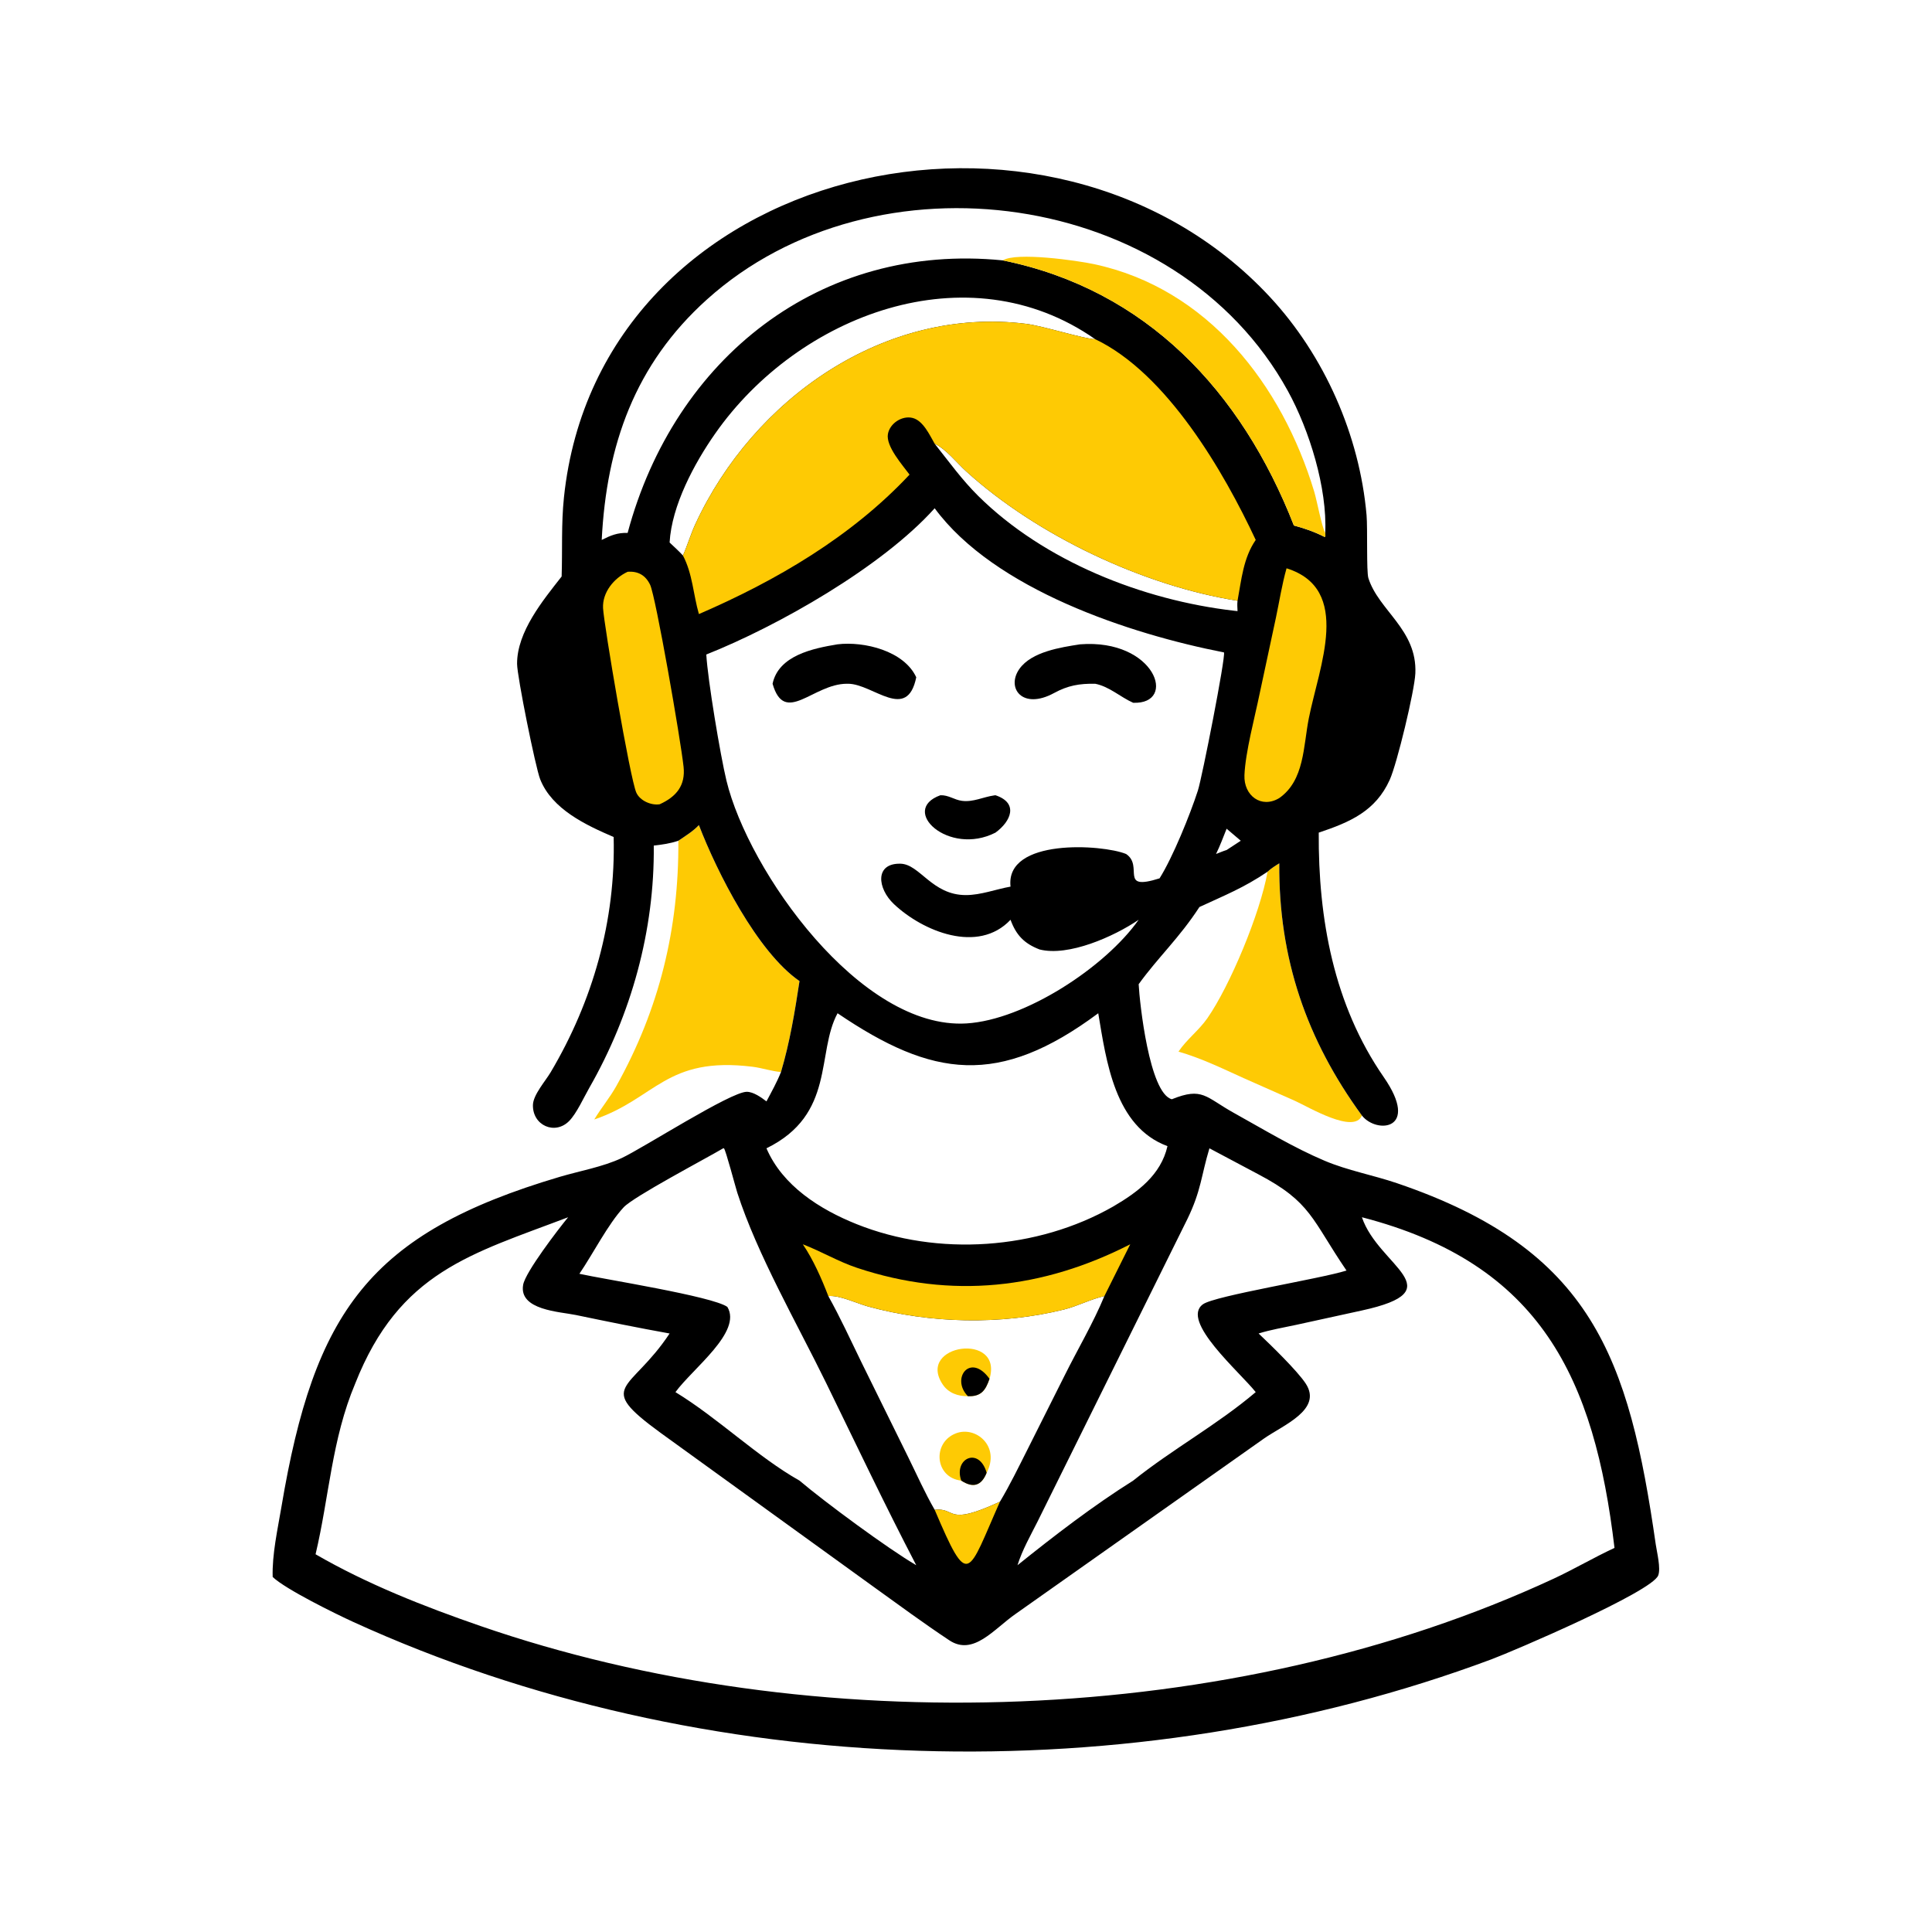 <?xml version="1.0" encoding="utf-8"?>
<svg xmlns="http://www.w3.org/2000/svg" height="1024" width="1024">
	<path d="M335.915 231.018C336.862 230.122 337.926 229.476 339.025 228.79C338.826 254.04 346.271 275.551 360.922 295.626C358.881 300.629 346.86 293.407 343.229 291.761L329.539 285.694C323.85 283.118 318.337 280.425 312.312 278.691C314.448 275.486 317.711 273.074 319.946 269.866C325.96 261.237 333.975 242.02 335.915 231.018Z" fill="#FECA04" transform="scale(2 2)"/>
	<path d="M179.771 222.806C181.643 221.538 183.655 220.307 185.217 218.657C189.988 231.09 200.699 252.313 211.879 259.994C210.631 268.172 209.327 276.145 206.971 284.095C204.497 283.912 201.955 283.013 199.45 282.703C176.472 279.861 173.777 291.165 157.484 296.676C159.318 293.623 161.605 290.914 163.356 287.775C174.774 267.305 179.918 246.014 179.771 222.806Z" fill="#FECA04" transform="scale(2 2)"/>
	<path d="M148.84 152.778C149.072 145.737 148.714 138.859 149.452 131.812C158.768 42.933 278.467 16.128 336.577 78.735C351.014 94.29 360.302 115.379 362.153 136.508C362.456 139.971 362.087 151.46 362.637 153.205C365.352 161.814 375.6 166.846 375.082 178.448C374.875 183.088 370.232 202.35 368.305 206.631C364.548 214.974 357.754 217.883 349.48 220.655C349.339 243.466 353.445 266.304 366.703 285.444C376.45 299.515 364.821 300.573 360.922 295.626C346.271 275.551 338.826 254.04 339.025 228.79C337.926 229.476 336.862 230.122 335.915 231.018C329.53 235.32 324.619 237.239 317.863 240.367C312.483 248.637 306.939 253.647 301.757 260.826C302.005 265.669 304.569 289.745 310.549 291.312C318.739 288.01 319.443 290.741 327.035 294.957C334.901 299.325 342.743 304.098 351.035 307.609C357.165 310.205 363.889 311.412 370.194 313.553C421.979 331.138 431.676 359.843 438.793 409.289C439.092 411.37 440.179 415.614 439.44 417.513C437.746 421.866 401.026 437.583 395.223 439.747C299.999 475.258 186.285 472.132 93.673 429.856C88.924 427.689 75.632 421.153 72.262 417.912C72.082 411.938 73.582 405.277 74.578 399.362C83.275 347.715 97.741 326.87 148.312 311.883C153.643 310.303 159.729 309.251 164.749 306.9C170.462 304.225 193.603 289.347 197.891 289.339C199.675 289.335 201.752 290.837 203.12 291.877C204.48 289.325 205.9 286.786 206.971 284.095C209.327 276.145 210.631 268.172 211.879 259.994C200.699 252.313 189.988 231.09 185.217 218.657C183.655 220.307 181.643 221.538 179.771 222.806C177.646 223.532 175.479 223.838 173.255 224.09C173.486 246.556 167.302 268.846 156.157 288.315C154.709 290.845 152.829 295.031 150.853 297.056C147.103 300.898 141.087 298.272 141.234 292.8C141.305 290.139 144.565 286.457 145.909 284.193C157.142 265.266 163.185 243.937 162.625 221.817C155.28 218.657 146.278 214.463 143.144 206.494C141.909 203.353 137.043 179.276 137.031 175.92C137 167.425 143.907 159.073 148.84 152.778ZM360.922 322.583C365.271 335.573 385.627 341.913 360.852 347.305L343.451 351.11C340.151 351.829 336.767 352.38 333.543 353.389C336.749 356.422 343.766 363.229 346.013 366.636C350.586 373.567 340.011 377.686 334.973 381.223L269.159 427.696C263.388 431.701 257.96 438.937 251.576 434.698C244.777 430.183 238.152 425.302 231.525 420.533L175.037 379.7C157.476 366.876 167.068 369.101 177.451 353.389C169.15 351.901 160.882 350.211 152.625 348.493C148.378 347.609 137.448 347.22 138.639 340.482C139.236 337.102 148.005 325.685 150.56 322.583C124.966 332.33 105.872 336.943 94.123 366.682C87.905 381.446 87.238 396.676 83.629 411.897C97.326 419.828 112.409 425.749 127.324 430.906C215.244 461.304 326.473 457.942 411.666 418.396C417.159 415.847 422.393 412.744 427.859 410.214C422.537 365.392 408.424 334.877 360.922 322.583ZM247.698 134.695C233.699 150.302 206.074 165.946 187.178 173.452C187.549 180.132 190.907 200.207 192.512 206.849C198.334 230.946 228.077 272.928 256.12 271.22C271.568 270.278 292.863 256.353 301.757 243.751C295.158 248.229 283.149 253.551 275.502 251.619C271.388 250.042 269.27 247.769 267.801 243.751C259.19 252.885 244.543 246.796 236.911 239.608C232.487 235.442 231.778 228.736 238.628 228.889C243.788 229.004 246.977 237.234 255.995 237.206C259.988 237.194 263.897 235.658 267.801 234.965C266.369 222.05 292.199 223.758 298.428 226.316C303.219 229.547 296.337 236.246 307.295 232.77C310.806 227.195 315.403 215.848 317.452 209.503C318.56 206.073 324.817 174.258 324.369 172.896C299.559 168.055 263.55 156.237 247.698 134.695ZM221.963 268.523C216.268 279.01 221.456 295.328 203.12 304.314C207.38 314.255 217.302 320.524 227.021 324.412C248.563 333.028 274.857 331.256 295.028 319.724C301.529 315.92 307.644 311.378 309.395 303.738C295.393 298.583 293.18 281.155 291.047 268.523C264.673 288.121 247.144 285.609 221.963 268.523ZM159.46 143.089C161.796 141.908 163.64 141.131 166.328 141.231C178.728 94.917 217.402 64.174 265.765 69.005C303.772 76.732 328.997 103.693 342.896 139.264C345.651 139.985 348.49 140.984 351.025 142.291L351.247 142.123L351.201 141.231C351.756 129.349 347.009 113.999 341.291 103.597C311.818 49.983 231.785 39.347 187.327 79.383C168.219 96.591 160.737 117.969 159.46 143.089ZM191.657 304.314C186.934 307.106 167.937 317.093 165.283 319.941C161.137 324.389 157.105 332.36 153.545 337.568C159.876 338.988 188.844 343.527 192.758 346.345C196.729 352.966 183.628 362.604 179.002 368.926C190.344 375.846 200.797 386.14 211.879 392.379C218.495 398.007 235.443 410.506 242.816 414.798C234.502 398.864 226.812 382.617 218.922 366.473C211.306 350.89 200.674 332.464 195.386 316.065C194.917 314.609 192.322 304.744 191.853 304.313L191.657 304.314ZM320.511 304.314C318.303 311.622 318.357 315.444 314.68 323.039L274.978 403.202C273.085 406.969 270.904 410.767 269.649 414.798C279.364 406.992 289.741 399.009 300.298 392.379C310.7 384.034 322.55 377.611 332.779 368.926C328.593 363.641 312.683 350.006 318.814 345.634C321.996 343.365 349.888 338.908 356.84 336.707C347.581 323.133 347.571 318.609 333.435 311.18L320.511 304.314ZM219.514 343.479C222.701 349.171 225.423 355.147 228.286 361.008L240.735 386.268C243.008 390.875 245.126 395.663 247.698 400.107C253.604 399.483 250.526 404.688 264.998 397.963C267.653 393.515 269.954 388.769 272.289 384.145L282.105 364.581C285.581 357.592 289.696 350.67 292.672 343.479C289.147 344.238 285.576 346.141 281.956 347.039C265.255 351.184 246.481 350.761 229.998 346.219C227.08 345.415 222.435 343.167 219.514 343.479ZM177.451 143.771C178.651 144.897 179.865 146.008 180.987 147.213C182.196 144.493 183.026 141.606 184.287 138.879C199.62 105.727 234.375 81.121 271.949 85.819C276.514 86.39 287.505 89.901 290.228 89.885C256.462 66.268 211.54 83.442 189.527 114.909C183.978 122.841 178.014 133.956 177.451 143.771ZM247.698 117.594C251.48 122.346 254.943 127.18 259.28 131.468C276.718 148.709 302.731 159.045 327.06 161.854L327.96 161.953C327.926 161.048 327.839 160.107 327.96 159.209C303.183 155.293 274.855 141.986 256.025 124.887C253.526 122.618 250.746 119.021 247.698 117.594ZM325.069 219.618C324.162 221.849 323.33 224.159 322.262 226.316C323.186 225.968 324.126 225.546 325.069 225.262L328.817 222.806L325.069 219.618Z" transform="scale(2 2)"/>
	<path d="M247.698 400.107C253.604 399.483 250.526 404.688 264.998 397.963C256.377 417.337 256.813 421.546 247.698 400.107Z" fill="#FECA04" transform="scale(2 2)"/>
	<path d="M212.756 329.749C217.665 331.632 222.149 334.335 227.165 336.003C252.221 344.338 276.383 341.573 299.523 329.749L292.672 343.479C289.147 344.238 285.576 346.141 281.956 347.039C265.255 351.184 246.481 350.761 229.998 346.219C227.08 345.415 222.435 343.167 219.514 343.479C217.73 338.841 215.542 333.866 212.756 329.749Z" fill="#FECA04" transform="scale(2 2)"/>
	<path d="M340.95 150.604C358.441 156.091 349.58 176.587 346.849 190.358C345.373 197.803 345.71 206.792 339.025 211.493C334.286 214.373 329.565 210.876 329.791 205.407C330.042 199.313 332.544 190.053 333.834 183.756L338.13 163.71C339.054 159.349 339.733 154.894 340.95 150.604Z" fill="#FECA04" transform="scale(2 2)"/>
	<path d="M166.328 151.529C169.041 151.316 171.052 152.406 172.284 154.957C173.772 158.04 180.374 195.958 181.156 203.23C181.68 208.106 179.298 211.116 174.829 213.138C172.568 213.499 169.602 212.194 168.64 210.078C166.964 206.392 160.045 165.507 159.817 161.176C159.596 156.978 162.711 153.218 166.328 151.529Z" fill="#FECA04" transform="scale(2 2)"/>
	<path d="M256.504 370.011C253.861 370.038 251.331 369.172 249.803 366.861C242.766 356.214 265.974 352.915 262.233 365.399C261.162 368.565 259.939 370.127 256.504 370.011Z" fill="#FECA04" transform="scale(2 2)"/>
	<path d="M256.504 370.011C251.893 365.322 257.158 358.32 262.233 365.399C261.162 368.565 259.939 370.127 256.504 370.011Z" transform="scale(2 2)"/>
	<path d="M254.741 392.379C247.768 391.623 246.958 382.353 253.29 379.866C258.596 377.782 265.148 383.301 261.473 390.301C260.098 393.768 257.859 394.417 254.741 392.379Z" fill="#FECA04" transform="scale(2 2)"/>
	<path d="M254.741 392.379C252.652 386.5 259.462 383.27 261.473 390.301C260.098 393.768 257.859 394.417 254.741 392.379Z" transform="scale(2 2)"/>
	<path d="M265.765 69.005C269.299 66.731 285.533 69.06 289.892 69.99C320.114 76.433 339.754 102.03 348.278 130.28C349.019 132.733 350.287 139.647 351.201 141.231L351.247 142.123L351.025 142.291C348.49 140.984 345.651 139.985 342.896 139.264C328.997 103.693 303.772 76.732 265.765 69.005Z" fill="#FECA04" transform="scale(2 2)"/>
	<path d="M180.987 147.213C182.196 144.493 183.026 141.606 184.287 138.879C199.62 105.727 234.375 81.121 271.949 85.819C276.514 86.39 287.505 89.901 290.228 89.885C309.225 98.922 324.339 125.028 332.779 143.089C329.486 147.858 328.993 153.631 327.96 159.209C303.183 155.293 274.855 141.986 256.025 124.887C253.526 122.618 250.746 119.021 247.698 117.594C246.356 115.275 244.644 111.455 241.835 110.756C239.047 110.063 235.813 112.197 235.307 115.011C234.721 118.276 239.195 123.263 241.039 125.779C225.657 142.219 205.722 153.876 185.217 162.735C183.709 157.516 183.559 152.098 180.987 147.213Z" fill="#FECA04" transform="scale(2 2)"/>
	<path d="M249.212 210.747C251.389 210.674 252.857 211.956 254.914 212.23C257.913 212.629 260.559 211.196 263.465 210.791L263.81 210.747C270.027 212.82 267.898 217.681 263.81 220.655C251.406 226.986 238.232 214.701 249.212 210.747Z" transform="scale(2 2)"/>
	<path d="M286.24 170.751C306.168 169.216 312.179 186.709 300.298 186.243C296.873 184.715 294.006 181.944 290.228 181.201C286.041 181.134 283.023 181.655 279.331 183.663C270.928 188.235 266.568 182.303 270.173 177.239C273.403 172.702 281.133 171.546 286.24 170.751Z" transform="scale(2 2)"/>
	<path d="M221.963 170.751C229.018 169.906 239.577 172.479 242.816 179.485C240.4 191.363 231.416 181.274 224.799 181.202L224.438 181.201C215.456 181.206 207.954 192.395 204.74 181.201C206.329 173.705 215.42 171.834 221.963 170.751Z" transform="scale(2 2)"/>
</svg>